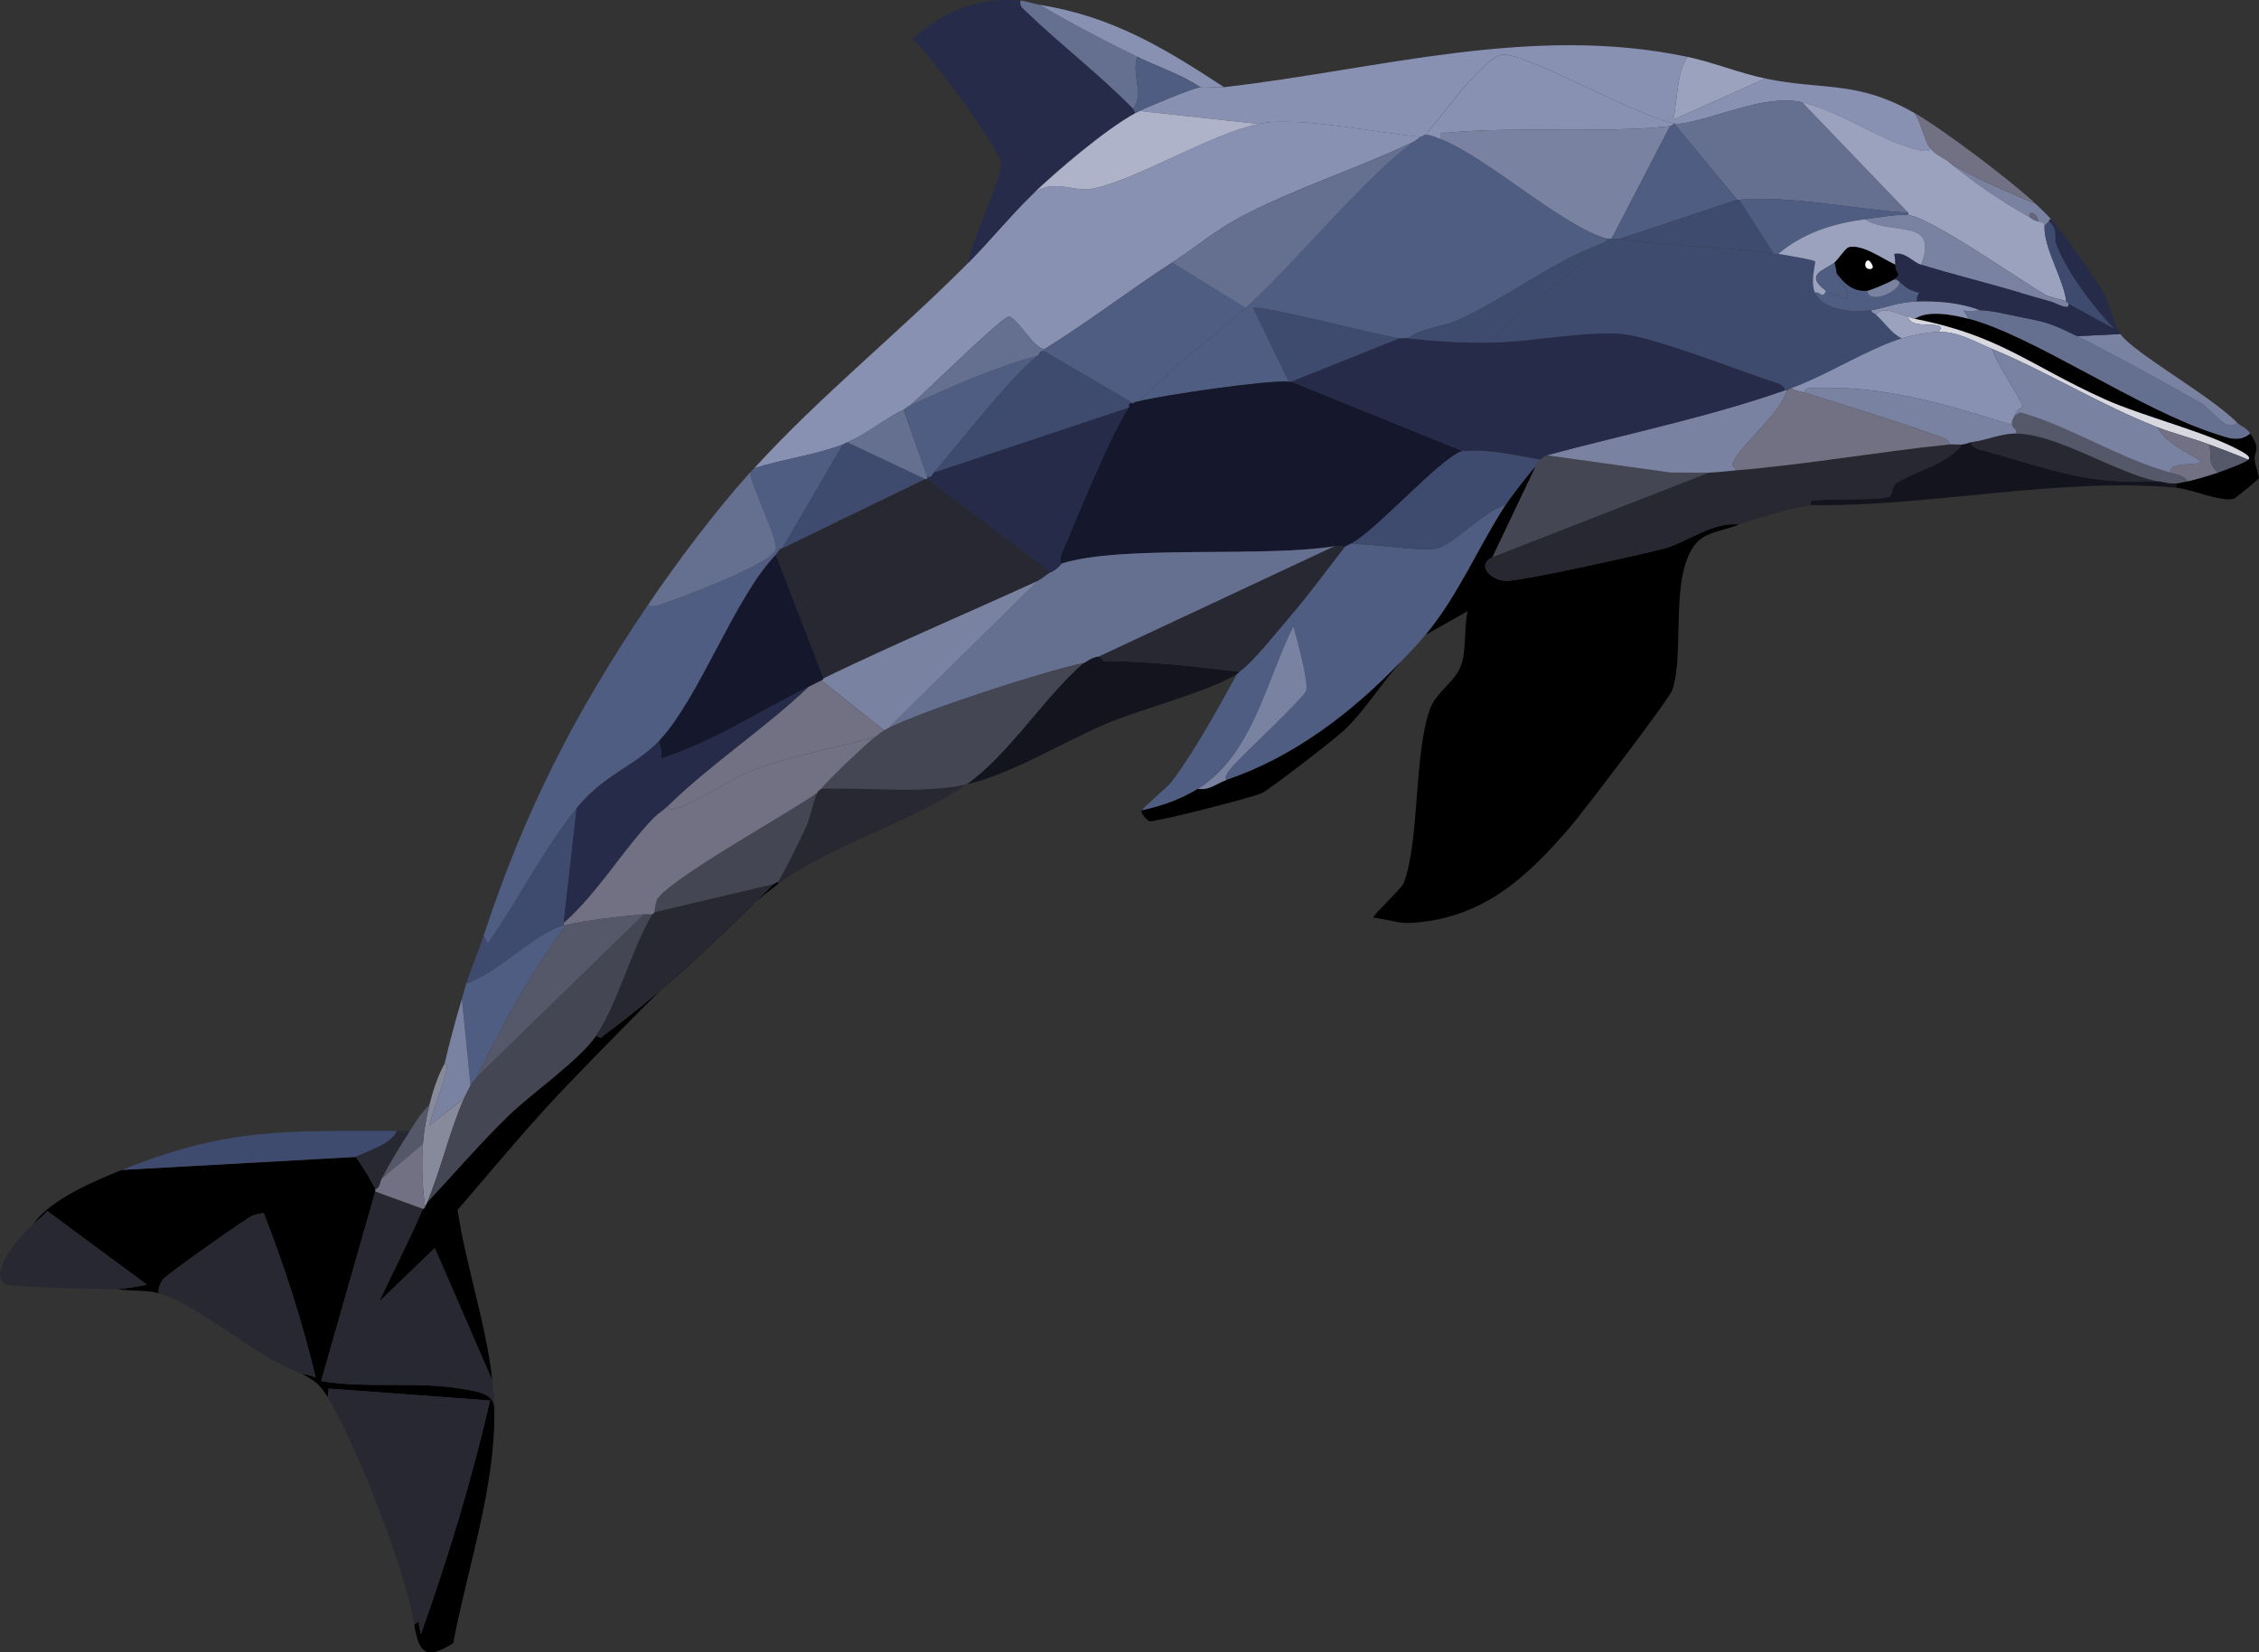 <?xml version="1.0" encoding="UTF-8"?>
<svg id="Layer_2" data-name="Layer 2" xmlns="http://www.w3.org/2000/svg" viewBox="0 0 671.56 491.16"><rect x="0" y="0" width="671.56" height="491.16" fill="#333333" stroke="none"/>
  <defs>
    <style>
      .cls-1 {
        fill: #000001;
      }

      .cls-2 {
        fill: #3f4b6e;
      }

      .cls-3 {
        fill: #505d82;
      }

      .cls-4 {
        fill: #717183;
      }

      .cls-5 {
        fill: #fff;
      }

      .cls-6 {
        fill: #9ba2be;
      }

      .cls-7 {
        fill: #66657c;
      }

      .cls-8 {
        fill: #d8d8e1;
      }

      .cls-9 {
        fill: #282833;
      }

      .cls-10 {
        fill: #555869;
      }

      .cls-11 {
        fill: #7a82a1;
      }

      .cls-12 {
        fill: #454653;
      }

      .cls-13 {
        fill: #878a9b;
      }

      .cls-14 {
        fill: #8991b3;
      }

      .cls-15 {
        fill: #15182c;
      }

      .cls-16 {
        fill: #252b49;
      }

      .cls-17 {
        fill: #aeb3ca;
      }

      .cls-18 {
        fill: #656f90;
      }

      .cls-19 {
        fill: #14141e;
      }
    </style>
  </defs>
  <g id="Layer_1-2" data-name="Layer 1">
    <g id="Generative_Object" data-name="Generative Object">
      <path class="cls-1" d="M447.56,150.13c-8.21,12.54-13.78,26.49-23.82,38.62l12.55-7.08c-.97,4.22-.49,11.2-1.61,15.13-1.72,6.02-7.66,8.49-9.65,14.16-4.72,13.4-2.98,39.06-7.72,51.49-.67,1.75-9.42,9.75-9.01,10.3,3.06.35,7.7,1.76,10.62,1.61,21.64-1.13,34.62-13.17,47.95-28.64,3.57-4.14,29.38-38.01,30.25-40.55,3.17-9.26.5-26.6,3.86-37.33,3.09-9.86,7.57-8.85,16.09-11.91-7.9-.96-15.67,5.33-22.21,7.08s-41.89,9.6-46.99,9.65c-4.23.04-9.33-4.43-4.18-7.08l12.87-27.03c-1.95,2.05-7.42,9.15-9.01,11.59Z"/>
      <path class="cls-14" d="M374.18,36.85c-14.26,2.91-37.15,17.09-49.88,19.31-5.21.91-12-3.52-17.7,1.93-6.42,6.24-12.28,13.51-18.67,19.95-20.59,20.78-44.01,39.52-63.72,61.15,8.13-2.63,18.6-4.04,26.39-7.08.48-.19.81-.45,1.29-.64,5.58-2.31,11.43-7.21,16.74-9.65.26-.12,1.21-.96,1.93-1.29,3.54-3,27.32-26.37,29.29-26.39,2.37-.02,7.23,9.33,10.62,9.65,13.04-8.05,25.12-17.39,37.98-25.75,6.71-4.36,13.18-9.77,20.28-13.52,15.93-8.42,35.4-14.63,51.81-22.53.61-.43,1.24-1.02,1.93-1.29-12.58-1.26-28.47-4.52-40.87-4.51-2.88,0-4.57.07-7.4.64Z"/>
      <path class="cls-1" d="M36.26,347.74c-8.53,3.43-21.11,8.74-26.39,16.09,1.44-1.25,2.93-2.41,4.18-3.86l29.61,21.88c-2.53.56-6.16,1.18-8.69,1.29,4.04.76,8.27.17,12.23,1.29-.29-1.53.46-3.02,1.29-4.18.97-1.36,25.16-18.45,26.71-18.99.51-.18,2.86-.74,3.22-.64,6.04,15.37,11.62,32.78,15.45,48.92-1.25-.83-2.89-.86-4.18-1.29,4.21,2.52,5.26,2.99,7.72,7.08l.32-2.57,47.95,3.54c-5.37,23.28-12.48,46.88-20.6,69.52l-.64-3.86-1.29.97c1.37,8.21,3.27,10.81,11.59,5.47,4.27-22.69,12.5-45.93,12.23-69.19.3-5.08-5.25-5.64-9.98-6.44-13.28-2.24-28.13.04-41.52-2.25l16.09-56.32c-.02-.21.03-.43,0-.64-.12-.96-4.7-8.33-5.79-9.65l-69.52,3.86Z"/>
      <path class="cls-14" d="M363.88,25.91c-2.38.27-4.79-.36-7.08,0-2.43.38-15.34,5.69-18.02,7.08l35.4,3.86c2.84-.58,4.52-.64,7.4-.64,12.4-.02,28.29,3.25,40.87,4.51.52-.2.77-.58,1.29-.64,4.24-4.65,17.04-22.91,22.85-23.82,6.49-1.01,42.81,19.9,52.46,20.6,11.24-1.57,25.72-9.03,36.69-6.44,11.51,2.72,23.03,11.3,34.44,14.16.31.08,4.03.95,3.54-.64-1.59-2.17-2.72-7.74-4.51-10.3-17.16-9.85-26.97-6.69-44.41-10.3l-27.36,12.23c1.33-5.96.89-13.7,4.18-18.67-46.4-9.81-92.22,3.83-137.74,9.01Z"/>
      <path class="cls-3" d="M224.21,139.19c-.38.42-.85.8-1.29,1.29.54,4.12,8.42,20.01,7.72,22.85-1.03,4.19-29.15,14.74-34.44,16.41-1.08.34-2.48.82-3.54,0-22,32.56-36.7,61.33-48.92,98.48l1.29,2.25c9.03-12.82,16.6-28.08,26.39-40.23,8.05-9.99,17.35-12.49,24.46-19.95,11.99-12.59,22.57-42.83,34.76-55.35.49-.5.93-1.82,1.93-1.93l18.02-30.9c-7.79,3.04-18.26,4.45-26.39,7.08Z"/>
      <path class="cls-16" d="M287.93,78.04c6.38-6.44,12.25-13.71,18.67-19.95,7.41-7.21,21.95-19.54,30.9-24.46-.07-.29-.56-1.2-.64-1.29-9.95-10.18-21.61-19.06-31.86-28.96-1.04-1-1.94-1.52-1.61-3.22-13.07-1.07-22.47,3.24-32.18,11.26,4.95,4.36,26.11,32.77,26.39,37.33.26,4.29-9.22,23.34-9.65,29.29Z"/>
      <path class="cls-3" d="M401.21,161.72c-.48.21-.79.5-1.29.64-5.53,7.03-10.89,14.48-16.74,21.24,2.23.47.85,1.11,1.29,2.57,1.04,3.52,4.43,16.06,3.86,18.99-.37,1.93-17.75,18.09-20.6,21.24-.85.94-4.25,4.13-3.22,5.47,20.06-6.76,37.48-20.08,52.14-35.4,2.51-2.62,4.74-4.9,7.08-7.72,10.04-12.13,15.6-26.08,23.82-38.62-5.49,1.04-15.96,12.08-20.28,12.87-5.64,1.04-19.57-1.57-26.07-1.29Z"/>
      <path class="cls-9" d="M579.51,132.11c-21.02,2.14-43.1,6.08-63.72,7.72-2.61.21-5.08.57-7.72.64l-64.37,25.1c-5.15,2.65-.04,7.12,4.18,7.08,5.1-.05,40.28-7.86,46.99-9.65s14.31-8.04,22.21-7.08c6.8-2.43,14.12-4.45,21.24-5.79.07-.01-.22-1.2.32-1.29,3.97-.66,21.2.03,23.17-1.29.84-.56.64-3.02,1.93-3.86,5.99-3.91,15.05-5.48,19.63-11.59-1.26.13-2.6-.13-3.86,0Z"/>
      <path class="cls-9" d="M97.41,415.32c8.78,14.53,23.01,51.19,25.75,67.58l1.29-.97.64,3.86c8.11-22.64,15.22-46.24,20.6-69.52l-47.95-3.54-.32,2.57Z"/>
      <path class="cls-9" d="M146.97,419.18c-.04-3.21-.31-5.87-.64-9.01l-17.06-39.26-16.41,15.77c4.29-9.12,8.96-18.06,12.87-27.36l-14.16-5.15-16.09,56.32c13.39,2.29,28.24.01,41.52,2.25,4.73.8,10.28,1.36,9.98,6.44Z"/>
      <path class="cls-9" d="M47.2,384.43c12.03,3.38,29.59,19.59,42.48,23.82,1.29.42,2.93.45,4.18,1.29-3.82-16.14-9.4-33.54-15.45-48.92-.36-.1-2.71.47-3.22.64-1.55.54-25.74,17.63-26.71,18.99-.83,1.16-1.58,2.65-1.29,4.18Z"/>
      <path class="cls-1" d="M230,262.77c-14.68,14.57-33.55,32.74-50.21,44.73-1.17.84-.9,1.51-2.57.32-5.03,7.37-19.07,17.01-26.07,23.82-8.48,8.25-16.09,17.12-24.14,25.75-.2.47-.45.82-.64,1.29-.37.87-.63.6-.64.64-3.92,9.29-8.59,18.23-12.87,27.36l16.41-15.77,17.06,39.26c-1.7-16.1-7.89-34.25-10.3-50.53,10.98-12.75,21.77-25.88,33.47-37.98,15.38-15.89,45.01-46.54,61.79-58.89v-.64c-.29.07-1.21.56-1.29.64Z"/>
      <path class="cls-19" d="M322.04,197.12c-11.68,10.14-22.29,27.36-34.76,36.04,12.8-2.75,29.09-12.77,41.52-18.02,10.58-4.47,30.18-9.4,38.94-14.8.73-.45.61-.62.64-.64-13.3-1.65-26.79-3.15-40.23-3.22-.3,0-.89-1.32-1.61-1.29-1.9.08-3.85,1.79-4.51,1.93Z"/>
      <path class="cls-18" d="M588.52,92.2c-.87-.02-3.33.78-4.83,0l1.61,2.57c19.04,5.01,50.47,26.84,73.06,34.11,3.76,1.21,7.24,2.84,10.62,0-1.34-2-2.59-1.93-3.86-3.22-3.39,3.12-7.51-4.06-10.62-5.79-11.03-6.16-25.82-14.43-37.01-19.95-7.79-3.85-8.84-4.13-17.38-5.79-3.68-.72-7.87-1.83-11.59-1.93Z"/>
      <path class="cls-18" d="M192.67,179.74c1.06.82,2.46.34,3.54,0,5.29-1.68,33.41-12.23,34.44-16.41.7-2.84-7.18-18.73-7.72-22.85-10.32,11.51-21.58,26.43-30.25,39.26Z"/>
      <path class="cls-19" d="M583.37,132.11c-4.59,6.1-13.64,7.67-19.63,11.59-1.29.84-1.09,3.3-1.93,3.86-1.97,1.32-19.2.62-23.17,1.29-.54.09-.26,1.28-.32,1.29,35.48.55,73.65-8.39,108.78-5.15v-1.29c-2.16.25-4.78-.7-5.79-.64-20.94,1.09-31.5-3.52-51.17-9.01-1.25-.35-4.22-.84-4.18-2.57-.55.06-1.3.51-2.57.64Z"/>
      <path class="cls-9" d="M244.16,234.45c-.05.08-.76.36-1.29,1.29-.82,1.45-2.16,7.78-3.22,9.98-2.67,5.52-5.24,11.13-8.37,16.41v.64c15.63-11.5,40.04-18.5,56-29.61-13.28,2.86-29.26.79-43.13,1.29Z"/>
      <path class="cls-3" d="M383.19,183.6c-3.59,4.14-10.78,13.32-14.8,16.09-.04.03.08.2-.64.64-5.66,10.26-12.36,22.55-19.31,31.86-1.49,2-8.55,7.66-9.01,8.69,5.87-1.2,11.85-3.37,16.74-6.44,16.21-10.16,20.13-31.91,28.32-48.27-.43-1.46.95-2.11-1.29-2.57Z"/>
      <path class="cls-2" d="M36.26,347.74l69.52-3.86c3.66-1.75,10.73-3.91,12.23-7.72-33.14,0-50.42-1.01-81.74,11.59Z"/>
      <path class="cls-9" d="M9.87,363.83c-2.78,2.41-14.27,14.95-8.05,18.02,1.49.73,29.54,1.44,33.15,1.29,2.53-.11,6.16-.72,8.69-1.29l-29.61-21.88c-1.26,1.46-2.75,2.62-4.18,3.86Z"/>
      <path class="cls-2" d="M143.75,278.22c-1.56,4.74-3.63,9.38-5.15,14.16,9.29-3.13,20.04-14.73,28.96-17.38v-.64l3.86-34.11c-9.79,12.15-17.36,27.41-26.39,40.23l-1.29-2.25Z"/>
      <path class="cls-1" d="M569.21,94.78c25.28,4.92,34.04,13.74,56.32,23.82,11.54,5.22,30.64,9.86,40.55,15.45.42.24,3.49,1.75,2.25,2.57-.52.81-7.49,3.33-9.01,3.86-2.26.79-6.77,2.18-9.01,2.57-1.09.19-2.19.53-3.22.64v1.29c4.41.41,13.49,4.41,17.06,3.22.46-.15,7.25-5.66,7.4-6.11s-1.24-3.9-1.29-5.79c-.06-2.4,1.94-2.58-1.29-7.4-3.38,2.84-6.86,1.21-10.62,0-22.59-7.28-54.01-29.1-73.06-34.11-4.47-1.18-12.08-2.72-16.09,0Z"/>
      <path class="cls-3" d="M138.6,292.38c-.5,1.56-.83,2.97-1.29,4.51l2.57,25.75c.3-.65,1.49-1.66,1.93-2.57,7.39-15.33,16.33-31.51,26.39-45.06-.2.05-.45-.06-.64,0-8.93,2.65-19.67,14.25-28.96,17.38Z"/>
      <path class="cls-1" d="M364.52,231.88c-2.71.91-5.11,3.2-8.37,2.57-4.89,3.06-10.87,5.23-16.74,6.44-.48,1.06,2.02,3.17,2.25,3.22,1.69.36,30.87-7.1,33.47-8.37s21.78-16.15,24.46-18.67c5.91-5.55,11.45-14.48,17.06-20.6-14.65,15.32-32.07,28.64-52.14,35.4Z"/>
      <path class="cls-18" d="M336.85,32.34c3.44-4.37-.61-10.68,1.29-15.45-9.71-4.76-19.67-9.91-28.96-15.45-1.83-.29-4.54-1.19-5.79-1.29-.34,1.69.57,2.22,1.61,3.22,10.26,9.9,21.91,18.78,31.86,28.96Z"/>
      <path class="cls-6" d="M524.8,23.33c-7.73-1.6-15.41-4.8-23.17-6.44-3.3,4.97-2.85,12.7-4.18,18.67l27.36-12.23Z"/>
      <path class="cls-11" d="M617.48,99.93c11.19,5.52,25.99,13.79,37.01,19.95,3.11,1.74,7.23,8.91,10.62,5.79-8.04-8.16-30.82-20.76-34.76-26.39l-12.87.64Z"/>
      <path class="cls-14" d="M338.13,16.9c6.19,3.03,12.9,5.13,18.67,9.01,2.29-.36,4.7.27,7.08,0-17.84-11.7-33.24-21.01-54.71-24.46,9.3,5.54,19.25,10.69,28.96,15.45Z"/>
      <path class="cls-16" d="M609.12,65.81c2.71,2.18,1.63,5.23,1.93,6.11,2.88,8.38,11.31,19.43,17.38,25.75l-13.52-7.4c.44,2.23-3.55-.18-5.15-.64-1.54,1.75,1.93,1.69,1.93,2.25,0,.18-2.08,2.84-2.25,2.9-.5.18-8.5-2.99-9.33-.64,8.54,1.66,9.59,1.95,17.38,5.79l12.87-.64c-2.05-2.94-3.26-9.51-5.15-12.55-3.6-5.79-11.06-16.58-15.45-21.56-.74-.11-.56.53-.64.64Z"/>
      <path class="cls-11" d="M132.16,316.2c-.02.08,1.04-.09.64,1.61-1.31,5.64-3.74,11.12-5.15,16.74l10.3-8.05c.56-1.28,1.34-2.58,1.93-3.86l-2.57-25.75c-1.89,6.38-3.65,12.83-5.15,19.31Z"/>
      <path class="cls-13" d="M127.66,328.43c-.92,3.76-1.64,7.68-1.93,11.59-.45,5.98-.2,12.72.64,18.67.2-.47.45-.81.64-1.29,4.02-9.67,6.73-21.38,10.94-30.9l-10.3,8.05c1.41-5.62,3.84-11.1,5.15-16.74.4-1.7-.66-1.52-.64-1.61-2.02,3.57-3.53,8.26-4.51,12.23Z"/>
      <path class="cls-4" d="M569.21,33.63c1.79,2.56,2.92,8.13,4.51,10.3,1.41,1.93,3.27,2.58,5.15,3.86,7.31,4.99,18.23,9.25,26.39,12.87-7.3-6.87-27.42-22.08-36.04-27.03Z"/>
      <path class="cls-9" d="M118,336.15c-1.5,3.81-8.57,5.97-12.23,7.72,1.1,1.32,5.67,8.69,5.79,9.65,1.47-.45,1.28-1.96,1.93-3.22,2.46-4.76,5.5-9.63,8.37-14.16h-3.86Z"/>
      <path class="cls-11" d="M578.86,47.79c7.59,6.19,15.89,12,24.46,16.74-.13-2.71,2.75-.39,2.57,1.29.74.24,1.71-.04,1.93,1.29,0-.09,1.16-1.1,1.29-1.29.08-.12-.1-.75.64-.64-1.49-1.7-2.88-2.97-4.51-4.51-8.16-3.62-19.08-7.88-26.39-12.87Z"/>
      <path class="cls-10" d="M121.86,336.15c-2.86,4.53-5.91,9.4-8.37,14.16l12.23-10.3c.29-3.9,1.01-7.83,1.93-11.59-2.37,2.22-4.07,5-5.79,7.72Z"/>
      <path class="cls-2" d="M435.97,134.04c-.41.05-.95-.09-1.29,0-6.41,1.8-26.49,24.64-33.47,27.68,6.5-.28,20.43,2.32,26.07,1.29,4.31-.79,14.79-11.84,20.28-12.87,1.6-2.44,7.07-9.54,9.01-11.59.28-.29,1.1-1.79,1.29-1.93-5.82-1.09-16.26-3.32-21.88-2.57Z"/>
      <path class="cls-12" d="M457.86,136.62c-.19.14-1.01,1.64-1.29,1.93l-12.87,27.03,64.37-25.1c-3.74.11-7.51-.08-11.26,0l-37.01-5.15c-.75.11-1.43.91-1.93,1.29Z"/>
      <path class="cls-3" d="M423.74,40.07c-.51.07-.77.44-1.29.64-.69.27-1.32.86-1.93,1.29-13.89,9.78-35.64,36.4-50.21,49.56-10.41,9.4-21.9,17.44-31.54,27.68,6.89-1.78,38.07-6.34,44.41-5.79l-10.62-21.88c1.92-1.11,37.68,8.26,43.45,9.01.83.11,1.74-.1,2.57,0,3.87-3.1,10.04-3.36,14.16-5.15,14.49-6.29,28.61-17.67,43.77-23.17.2-.21,1.39-.51,1.29-1.29-13.01-3.43-35.74-24.27-49.56-29.61-1.31-.5-3.16-1.38-4.51-1.29Z"/>
      <path class="cls-3" d="M310.46,103.79v.64l26.39,15.45c.74-.55,1.24-.47,1.93-.64,9.64-10.24,21.13-18.27,31.54-27.68l-21.88-13.52c-12.85,8.35-24.93,17.7-37.98,25.75Z"/>
      <path class="cls-18" d="M348.43,78.04l21.88,13.52c14.56-13.16,36.31-39.78,50.21-49.56-16.41,7.9-35.88,14.11-51.81,22.53-7.1,3.75-13.57,9.16-20.28,13.52Z"/>
      <path class="cls-17" d="M337.49,33.63c-8.94,4.92-23.48,17.25-30.9,24.46,5.7-5.45,12.49-1.02,17.7-1.93,12.73-2.22,35.62-16.4,49.88-19.31l-35.4-3.86c-.41.21-.88.42-1.29.64Z"/>
      <path class="cls-3" d="M270.55,120.52c-.72.33-1.67,1.17-1.93,1.29l7.08,19.95c1.32.35,1.35-.62,1.93-1.29,7.35-8.46,23.14-28.81,30.9-34.76-12.62,3.35-25.95,9.25-37.98,14.8Z"/>
      <path class="cls-2" d="M250.6,132.11l-18.02,30.9,42.48-20.6-23.17-10.94c-.48.2-.81.46-1.29.64Z"/>
      <path class="cls-18" d="M270.55,120.52c12.02-5.55,25.36-11.45,37.98-14.8.38-.29.57-1.75,1.93-1.29v-.64c-3.39-.32-8.26-9.68-10.62-9.65-1.97.02-25.75,23.39-29.29,26.39Z"/>
      <path class="cls-18" d="M251.88,131.47l23.17,10.94h.64v-.64l-7.08-19.95c-5.3,2.45-11.16,7.34-16.74,9.65Z"/>
      <path class="cls-4" d="M113.5,350.31c-.65,1.25-.46,2.77-1.93,3.22.03.21-.02.43,0,.64l14.16,5.15s.28.23.64-.64c-.84-5.95-1.09-12.69-.64-18.67l-12.23,10.3Z"/>
      <path class="cls-18" d="M499.05,36.85c-.41.06-.87-.05-1.29,0l18.67,22.53c.21-.02.43.02.64,0,15.28-1.4,34.73,2.97,50.21,3.86l-31.54-32.83c-10.97-2.59-25.45,4.87-36.69,6.44Z"/>
      <path class="cls-6" d="M535.74,30.41l31.54,32.83v.64c7.32,1.14,32.88,19.18,40.87,23.82.92.54,5.23,1.44,6.11,1.93-.68-6.51-6.87-16.16-6.44-22.53-.23-1.33-1.19-1.05-1.93-1.29-2.12-.68-1.43-.66-2.57-1.29-8.57-4.74-16.87-10.54-24.46-16.74-1.88-1.28-3.74-1.93-5.15-3.86.49,1.59-3.23.72-3.54.64-11.41-2.86-22.92-11.44-34.44-14.16Z"/>
      <path class="cls-14" d="M423.74,40.07c1.35-.09,3.2.78,4.51,1.29-.29-2.56.49-1.77,2.25-1.93,21.16-1.94,45.41.28,65.98-1.93.61-.07.67-.57,1.29-.64.41-.05.88.06,1.29,0-9.65-.7-45.97-21.61-52.46-20.6-5.81.91-18.6,19.17-22.85,23.82Z"/>
      <path class="cls-3" d="M338.13,16.9c-1.9,4.77,2.15,11.08-1.29,15.45.09.09.57.99.64,1.29.4-.22.88-.43,1.29-.64,2.68-1.39,15.59-6.7,18.02-7.08-5.77-3.88-12.48-5.98-18.67-9.01Z"/>
      <path class="cls-9" d="M275.06,142.41l-42.48,20.6c-1,.11-1.44,1.43-1.93,1.93l14.16,36.69c20.93-10.12,42.56-19.29,63.72-28.96.98-.45,2.9-2.15,3.86-2.57l-36.69-27.68h-.64Z"/>
      <path class="cls-15" d="M195.89,220.29c.49,1.7.89,3.35.64,5.15,15.65-4.97,29.17-14.1,43.77-21.24,1.31-.64,2.55-1.3,3.86-1.93.85-.41.6-.62.64-.64l-14.16-36.69c-12.19,12.53-22.77,42.77-34.76,55.35Z"/>
      <path class="cls-16" d="M171.43,240.25l-3.86,34.11c10.15-8.91,17.9-22.17,27.03-31.54-.54-1.67-.74-3.04-.64-4.83.2-3.86,2.1-9.07,2.57-12.55.25-1.8-.16-3.45-.64-5.15-7.11,7.46-16.41,9.96-24.46,19.95Z"/>
      <path class="cls-15" d="M383.83,113.44c-.21-.01-.43.02-.64,0-6.34-.55-37.52,4.02-44.41,5.79-.69.18-1.19.09-1.93.64-1.76-.38-1.07.97-1.29,1.29-5.06,7.2-15.9,33.87-19.95,43.45-.08.2-.98,2.94,0,2.9,17.8-5.65,59.8-1.7,81.1-5.15.98-.16,2.4.23,3.22,0,.5-.14.81-.43,1.29-.64,6.98-3.04,27.06-25.87,33.47-27.68l-50.85-20.6Z"/>
      <path class="cls-9" d="M396.71,162.36l-70.16,32.83c.72-.03,1.31,1.29,1.61,1.29,13.44.07,26.93,1.57,40.23,3.22,4.02-2.78,11.22-11.95,14.8-16.09,5.85-6.76,11.2-14.21,16.74-21.24-.82.23-2.24-.16-3.22,0Z"/>
      <path class="cls-11" d="M356.16,234.45c3.26.62,5.65-1.66,8.37-2.57-1.03-1.35,2.37-4.53,3.22-5.47,2.85-3.15,20.22-19.31,20.6-21.24.57-2.92-2.82-15.47-3.86-18.99-8.19,16.36-12.11,38.12-28.32,48.27Z"/>
      <path class="cls-11" d="M530.59,116.02c-22.41,7.9-47.76,13.11-70.8,19.31l37.01,5.15c3.75-.08,7.52.11,11.26,0,2.64-.07,5.11-.44,7.72-.64.12-2.11-1.41-.4-.64-2.25,2.27-5.47,14.25-14.56,16.09-21.56-.19.07-.45-.07-.64,0Z"/>
      <path class="cls-4" d="M531.23,116.02c-1.84,7.01-13.83,16.1-16.09,21.56-.77,1.85.77.14.64,2.25,20.63-1.65,42.7-5.58,63.72-7.72.14-1.52-2.46-2.19-3.54-2.57-12.94-4.64-26.47-8.73-39.59-12.87-1.28-.41-2.86-.48-3.86-1.29-.86.31-1.22.62-1.29.64Z"/>
      <path class="cls-11" d="M536.38,116.66c13.12,4.14,26.64,8.24,39.59,12.87,1.08.39,3.68,1.06,3.54,2.57,1.26-.13,2.6.13,3.86,0s2.02-.59,2.57-.64c4.52-.47,8.86-2.63,13.52-2.57.34-1.27-1.06-1.6-1.29-2.57-18.91-5.96-38.75-11.95-58.89-10.94-1.24.06-2.41-.36-2.9,1.29Z"/>
      <path class="cls-12" d="M191.38,271.79l-49.56,48.27c-.44.91-1.63,1.93-1.93,2.57-.59,1.28-1.37,2.59-1.93,3.86-4.21,9.51-6.92,21.23-10.94,30.9,8.05-8.62,15.65-17.5,24.14-25.75,7-6.8,21.04-16.45,26.07-23.82,6.42-9.4,10.58-25.87,16.74-36.04-.85.04-1.73-.07-2.57,0Z"/>
      <path class="cls-9" d="M194.6,271.14l-.64.64c-6.15,10.17-10.32,26.64-16.74,36.04,1.68,1.18,1.41.52,2.57-.32,16.66-12,35.52-30.16,50.21-44.73l-35.4,8.37Z"/>
      <path class="cls-12" d="M194.6,271.14l35.4-8.37c.08-.08,1-.58,1.29-.64,3.12-5.28,5.7-10.89,8.37-16.41,1.06-2.2,2.4-8.52,3.22-9.98-7.4,5.39-45.01,26.15-47.63,31.86-.29.64-.58,2.7-.64,3.54Z"/>
      <path class="cls-18" d="M315.61,167.51c-.2.06-1.15,1.67-3.22,2.57-.96.42-2.88,2.13-3.86,2.57l-44.41,43.77c10.99-5.43,45.6-16.71,57.93-19.31.66-.14,2.6-1.85,4.51-1.93l70.16-32.83c-21.3,3.45-63.3-.5-81.1,5.15Z"/>
      <path class="cls-12" d="M264.11,216.43c-.42.21-.88.42-1.29.64-.7.39-1.76,1.37-2.57,1.93-2.02,1.4-14.78,13.53-16.09,15.45,13.86-.49,29.84,1.57,43.13-1.29,12.47-8.68,23.07-25.91,34.76-36.04-12.33,2.6-46.94,13.88-57.93,19.31Z"/>
      <path class="cls-16" d="M570.5,87.05c-.55.8-.81,1.57-.64,2.57,6.36-.17,12.62.3,18.67,2.57,3.71.1,7.91,1.22,11.59,1.93.83-2.35,8.83.82,9.33.64.17-.06,2.25-2.71,2.25-2.9,0-.56-3.47-.51-1.93-2.25-3-.87-6.02-1.68-9.01-2.57-.34.45-.2,2.53-.32,2.57-.74.25-13.06-1.69-15.45-1.93-.28-.03-1.01-1.26-1.29-1.29-2.58-.24-12.42-.49-13.2.64Z"/>
      <path class="cls-14" d="M569.85,89.63c-5.85.15-9.46,1.95-13.52,2.57-.07.79.98,1.02,1.29,1.29,2.55-2.82,6.86.04,9.65.64.58.12.94.45,1.93.64,4.01-2.72,11.62-1.18,16.09,0l-1.61-2.57c1.5.78,3.96-.02,4.83,0-6.04-2.28-12.31-2.74-18.67-2.57Z"/>
      <path class="cls-9" d="M599.46,128.89c-4.66-.05-9,2.11-13.52,2.57-.04,1.74,2.94,2.23,4.18,2.57,19.67,5.49,30.23,10.1,51.17,9.01-12.31-2.48-29.72-14.03-41.84-14.16Z"/>
      <path class="cls-10" d="M598.82,123.74c-.25.86-.95,1.24-.64,2.57.22.98,1.63,1.3,1.29,2.57,12.12.13,29.53,11.68,41.84,14.16,1.01-.05,3.63.89,5.79.64,1.03-.12,2.13-.45,3.22-.64-.96-1.81-3.42-2.08-5.15-2.57-15.31-4.37-29.01-13.19-42.8-17.38-2.06-.62-1.7-.83-3.54.64Z"/>
      <path class="cls-4" d="M198.46,239.6c-1.13,1.1-2.76,2.09-3.86,3.22-9.13,9.36-16.88,22.63-27.03,31.54v.64c.2-.06.44.05.64,0,5.41-1.45,17.28-2.73,23.17-3.22.84-.07,1.73.04,2.57,0l.64-.64c.06-.84.35-2.9.64-3.54,2.62-5.72,40.23-26.47,47.63-31.86.53-.93,1.24-1.21,1.29-1.29,1.31-1.92,14.07-14.05,16.09-15.45-11.15,3.17-25.06,5.64-35.72,9.65-7.03,2.64-15.75,9.03-23.17,11.59-1.14.39-2.16.72-2.9-.64Z"/>
      <path class="cls-8" d="M576.29,98.64c5.9-.09,10.51,2.83,16.09,5.15,16.55,6.88,31.84,16.5,48.92,23.17,4.75,1.86,10.42,3.27,15.45,5.15,3.88,1.45,7.77,2.91,11.59,4.51,1.23-.83-1.84-2.34-2.25-2.57-9.91-5.59-29.01-10.23-40.55-15.45-22.28-10.07-31.04-18.9-56.32-23.82-.99-.19-1.35-.52-1.93-.64.66,4.4,12.35.49,9.01,4.51Z"/>
      <path class="cls-4" d="M645.16,140.48c1.73.49,4.19.77,5.15,2.57,2.24-.39,6.75-1.79,9.01-2.57-3.21-3.1-1.66-4.61-2.57-8.37-5.03-1.88-10.69-3.29-15.45-5.15,2.76,4.88,8.35,7.16,12.87,9.98.04,2.01-9.42-.32-9.01,3.54Z"/>
      <path class="cls-10" d="M656.75,132.11c.91,3.75-.63,5.27,2.57,8.37,1.52-.53,8.49-3.05,9.01-3.86-3.82-1.59-7.71-3.05-11.59-4.51Z"/>
      <path class="cls-10" d="M168.21,275c-10.06,13.55-19,29.72-26.39,45.06l49.56-48.27c-5.89.49-17.76,1.77-23.17,3.22Z"/>
      <path class="cls-11" d="M554.4,65.17c8.01,5.11,22.07-.75,16.74,13.52,9.74,2.99,19.82,5.44,29.61,8.37,2.99.9,6.02,1.7,9.01,2.57,1.6.47,5.59,2.87,5.15.64-.04-.02.15-.2-.64-.64-.89-.49-5.19-1.4-6.11-1.93-7.99-4.63-33.55-22.68-40.87-23.82-2.17-.34-10.13.91-12.87,1.29Z"/>
      <path class="cls-2" d="M607.83,67.1c-.43,6.37,5.76,16.01,6.44,22.53.79.44.6.62.64.64l13.52,7.4c-6.07-6.32-14.5-17.36-17.38-25.75-.3-.88.78-3.94-1.93-6.11-.13.18-1.28,1.2-1.29,1.29Z"/>
      <path class="cls-7" d="M603.32,64.53c1.14.63.45.61,2.57,1.29.17-1.67-2.71-4-2.57-1.29Z"/>
      <path class="cls-16" d="M443.05,101.86c-1.07.01-2.15,0-3.22,0-6.98,0-14.31-.48-21.24-1.29-.83-.1-1.74.11-2.57,0l-32.18,12.87,50.85,20.6c.33-.09.88.05,1.29,0,3.44-4.87,11.68-7,17.06-10.3,10.92-6.69,20.36-15.35,29.29-24.46-11-1.02-27.42,2.44-39.26,2.57Z"/>
      <path class="cls-16" d="M435.97,134.04c5.63-.75,16.07,1.48,21.88,2.57.5-.38,1.18-1.18,1.93-1.29,23.05-6.2,48.39-11.41,70.8-19.31.16-1.48-2.52-2.24-3.54-2.57-10.33-3.41-35.63-13.32-44.73-14.16-8.93,9.1-18.36,17.77-29.29,24.46-5.38,3.29-13.62,5.43-17.06,10.3Z"/>
      <path class="cls-2" d="M481.67,70.96c-.81-.14-1.78.17-2.57,0-.38-.08-.93.1-1.29,0,.11.78-1.08,1.08-1.29,1.29-10.36,10.63-23.53,18.49-33.47,29.61,11.84-.13,28.26-3.59,39.26-2.57,9.1.84,34.4,10.75,44.73,14.16,1.02.34,3.7,1.09,3.54,2.57.19-.07.45.07.64,0,.07-.02.43-.33,1.29-.64,10.45-3.77,22.71-11.63,32.83-14.8-3.26-1.59-5.13-4.83-7.72-7.08-.31-.27-1.36-.5-1.29-1.29-4.96.77-14.17.24-16.74-5.15-1.59-3.34.23-8.86,0-9.33-.24-.5-9.54-2.02-10.94-2.25-.41-.07-.88.06-1.29,0-15.01-2.31-30.94-2-45.7-4.51Z"/>
      <path class="cls-11" d="M428.25,41.35c13.82,5.34,36.55,26.18,49.56,29.61.36.1.91-.08,1.29,0l17.38-33.47c-20.56,2.21-44.81-.01-65.98,1.93-1.76.16-2.55-.62-2.25,1.93Z"/>
      <path class="cls-2" d="M383.19,113.44c.21.02.43-.01.64,0l32.18-12.87c-5.76-.75-41.53-10.12-43.45-9.01l10.62,21.88Z"/>
      <path class="cls-2" d="M432.75,95.42l7.08,6.44c1.07,0,2.15.01,3.22,0,9.94-11.12,23.11-18.98,33.47-29.61-15.16,5.5-29.28,16.88-43.77,23.17Z"/>
      <path class="cls-2" d="M418.59,100.57c6.93.8,14.26,1.29,21.24,1.29l-7.08-6.44c-4.12,1.79-10.3,2.05-14.16,5.15Z"/>
      <path class="cls-2" d="M308.53,105.72c-7.75,5.95-23.54,26.3-30.9,34.76l57.93-19.31c.22-.31-.48-1.66,1.29-1.29l-26.39-15.45c-1.36-.46-1.55.99-1.93,1.29Z"/>
      <path class="cls-16" d="M277.63,140.48c-.58.67-.61,1.64-1.93,1.29v.64l36.69,27.68c2.07-.9,3.02-2.51,3.22-2.57-.98.04-.08-2.7,0-2.9,4.05-9.58,14.9-36.25,19.95-43.45l-57.93,19.31Z"/>
      <path class="cls-3" d="M496.48,37.49l-17.38,33.47c.79.17,1.76-.14,2.57,0l34.76-11.59-18.67-22.53c-.61.08-.68.58-1.29.64Z"/>
      <path class="cls-2" d="M481.67,70.96c14.76,2.5,30.69,2.2,45.7,4.51l-10.3-16.09c-.21.02-.43-.02-.64,0l-34.76,11.59Z"/>
      <path class="cls-3" d="M517.07,59.38l10.3,16.09c.41.06.88-.07,1.29,0,7.54-6.32,16.25-8.98,25.75-10.3,2.74-.38,10.7-1.62,12.87-1.29v-.64c-15.48-.89-34.93-5.26-50.21-3.86Z"/>
      <path class="cls-11" d="M244.8,201.63s.2.23-.64.64l18.67,14.8c.4-.23.87-.44,1.29-.64l44.41-43.77c-21.16,9.68-42.79,18.84-63.72,28.96Z"/>
      <path class="cls-4" d="M240.3,204.2c-13.08,12.42-28.95,22.82-41.84,35.4.73,1.36,1.76,1.04,2.9.64,7.43-2.55,16.14-8.94,23.17-11.59,10.67-4.01,24.58-6.49,35.72-9.65.81-.56,1.87-1.54,2.57-1.93l-18.67-14.8c-1.31.64-2.55,1.29-3.86,1.93Z"/>
      <path class="cls-16" d="M196.53,225.44c-.48,3.49-2.37,8.69-2.57,12.55-.09,1.79.1,3.15.64,4.83,1.1-1.13,2.73-2.11,3.86-3.22,12.88-12.59,28.76-22.98,41.84-35.4-14.6,7.14-28.12,16.27-43.77,21.24Z"/>
      <path class="cls-14" d="M576.29,98.64c-2.83.04-8.2,1.07-10.94,1.93-10.11,3.17-22.38,11.03-32.83,14.8,1,.81,2.58.88,3.86,1.29.48-1.64,1.65-1.22,2.9-1.29,20.15-1.01,39.98,4.99,58.89,10.94-.31-1.33.39-1.72.64-2.57.61-2.06,2.53-2.71,2.57-2.9.2-.94-8.91-14.44-9.01-17.06-5.58-2.32-10.19-5.24-16.09-5.15Z"/>
      <path class="cls-16" d="M563.42,78.69c.21,3.44,2.35,2.34-.64,4.51,1.16-.23,1.23.02,1.93.64,2.14,1.91,2.95,2.42,5.79,3.22.77-1.13,10.62-.89,13.2-.64.28.03,1,1.26,1.29,1.29,2.39.24,14.71,2.18,15.45,1.93.12-.04-.02-2.13.32-2.57-9.79-2.93-19.87-5.38-29.61-8.37-2.54-.78-4.69-3.95-8.05-3.22.33,1.12.26,2.12.32,3.22Z"/>
      <path class="cls-3" d="M542.82,86.41c-1.06,2.83-1.98-.17-3.22.64,2.57,5.39,11.77,5.92,16.74,5.15,4.05-.63,7.66-2.42,13.52-2.57-.17-1.01.1-1.77.64-2.57-2.84-.8-3.66-1.31-5.79-3.22.07,2.68-9.01,6.97-9.65,2.57-4.2.32-6.71-2.09-9.01-5.15.69,3.38,3.64,3.74,3.22,7.4-.36.62-5.76-1.75-6.44-2.25Z"/>
      <path class="cls-6" d="M557.62,93.49c2.6,2.25,4.47,5.49,7.72,7.08,2.74-.86,8.11-1.89,10.94-1.93,3.34-4.01-8.35-.1-9.01-4.51-2.79-.6-7.11-3.46-9.65-.64Z"/>
      <path class="cls-11" d="M592.38,103.79c.11,2.61,9.21,16.11,9.01,17.06-.04.19-1.96.83-2.57,2.9,1.84-1.47,1.48-1.27,3.54-.64,13.8,4.19,27.49,13.01,42.8,17.38-.41-3.86,9.05-1.53,9.01-3.54-4.52-2.82-10.11-5.1-12.87-9.98-17.08-6.67-32.37-16.29-48.92-23.17Z"/>
      <path class="cls-6" d="M528.66,75.47c1.4.23,10.7,1.75,10.94,2.25.23.47-1.59,6,0,9.33,1.24-.81,2.16,2.19,3.22-.64-6.43-4.84-.82-5.87,2.57-8.37.86-.63,3.31-4.28,4.18-4.51,4.06-1.05,10.16,3.5,13.84,5.15-.07-1.1,0-2.1-.32-3.22,3.36-.73,5.51,2.44,8.05,3.22,5.33-14.27-8.73-8.41-16.74-13.52-9.5,1.31-18.2,3.98-25.75,10.3Z"/>
      <path class="cls-11" d="M562.77,83.19c-.85.61-6.77,3.15-7.72,3.22.65,4.4,9.73.11,9.65-2.57-.7-.63-.77-.87-1.93-.64Z"/>
      <path class="cls-3" d="M542.82,86.41c.67.51,6.07,2.87,6.44,2.25.42-3.66-2.53-4.02-3.22-7.4-.21-1.05-.3-2.17-.64-3.22-3.39,2.5-9,3.53-2.57,8.37Z"/>
      <g>
        <path class="cls-1" d="M545.39,78.04c.35,1.05.43,2.17.64,3.22,2.3,3.06,4.81,5.47,9.01,5.15.95-.07,6.87-2.6,7.72-3.22,2.99-2.17.85-1.06.64-4.51-3.68-1.65-9.78-6.2-13.84-5.15-.88.23-3.33,3.87-4.18,4.51Z"/>
        <path class="cls-5" d="M555.37,77.4c-1.21.13-1.31,2.74.64,2.57,1.77-.15-.16-2.63-.64-2.57Z"/>
      </g>
    </g>
  </g>
</svg>